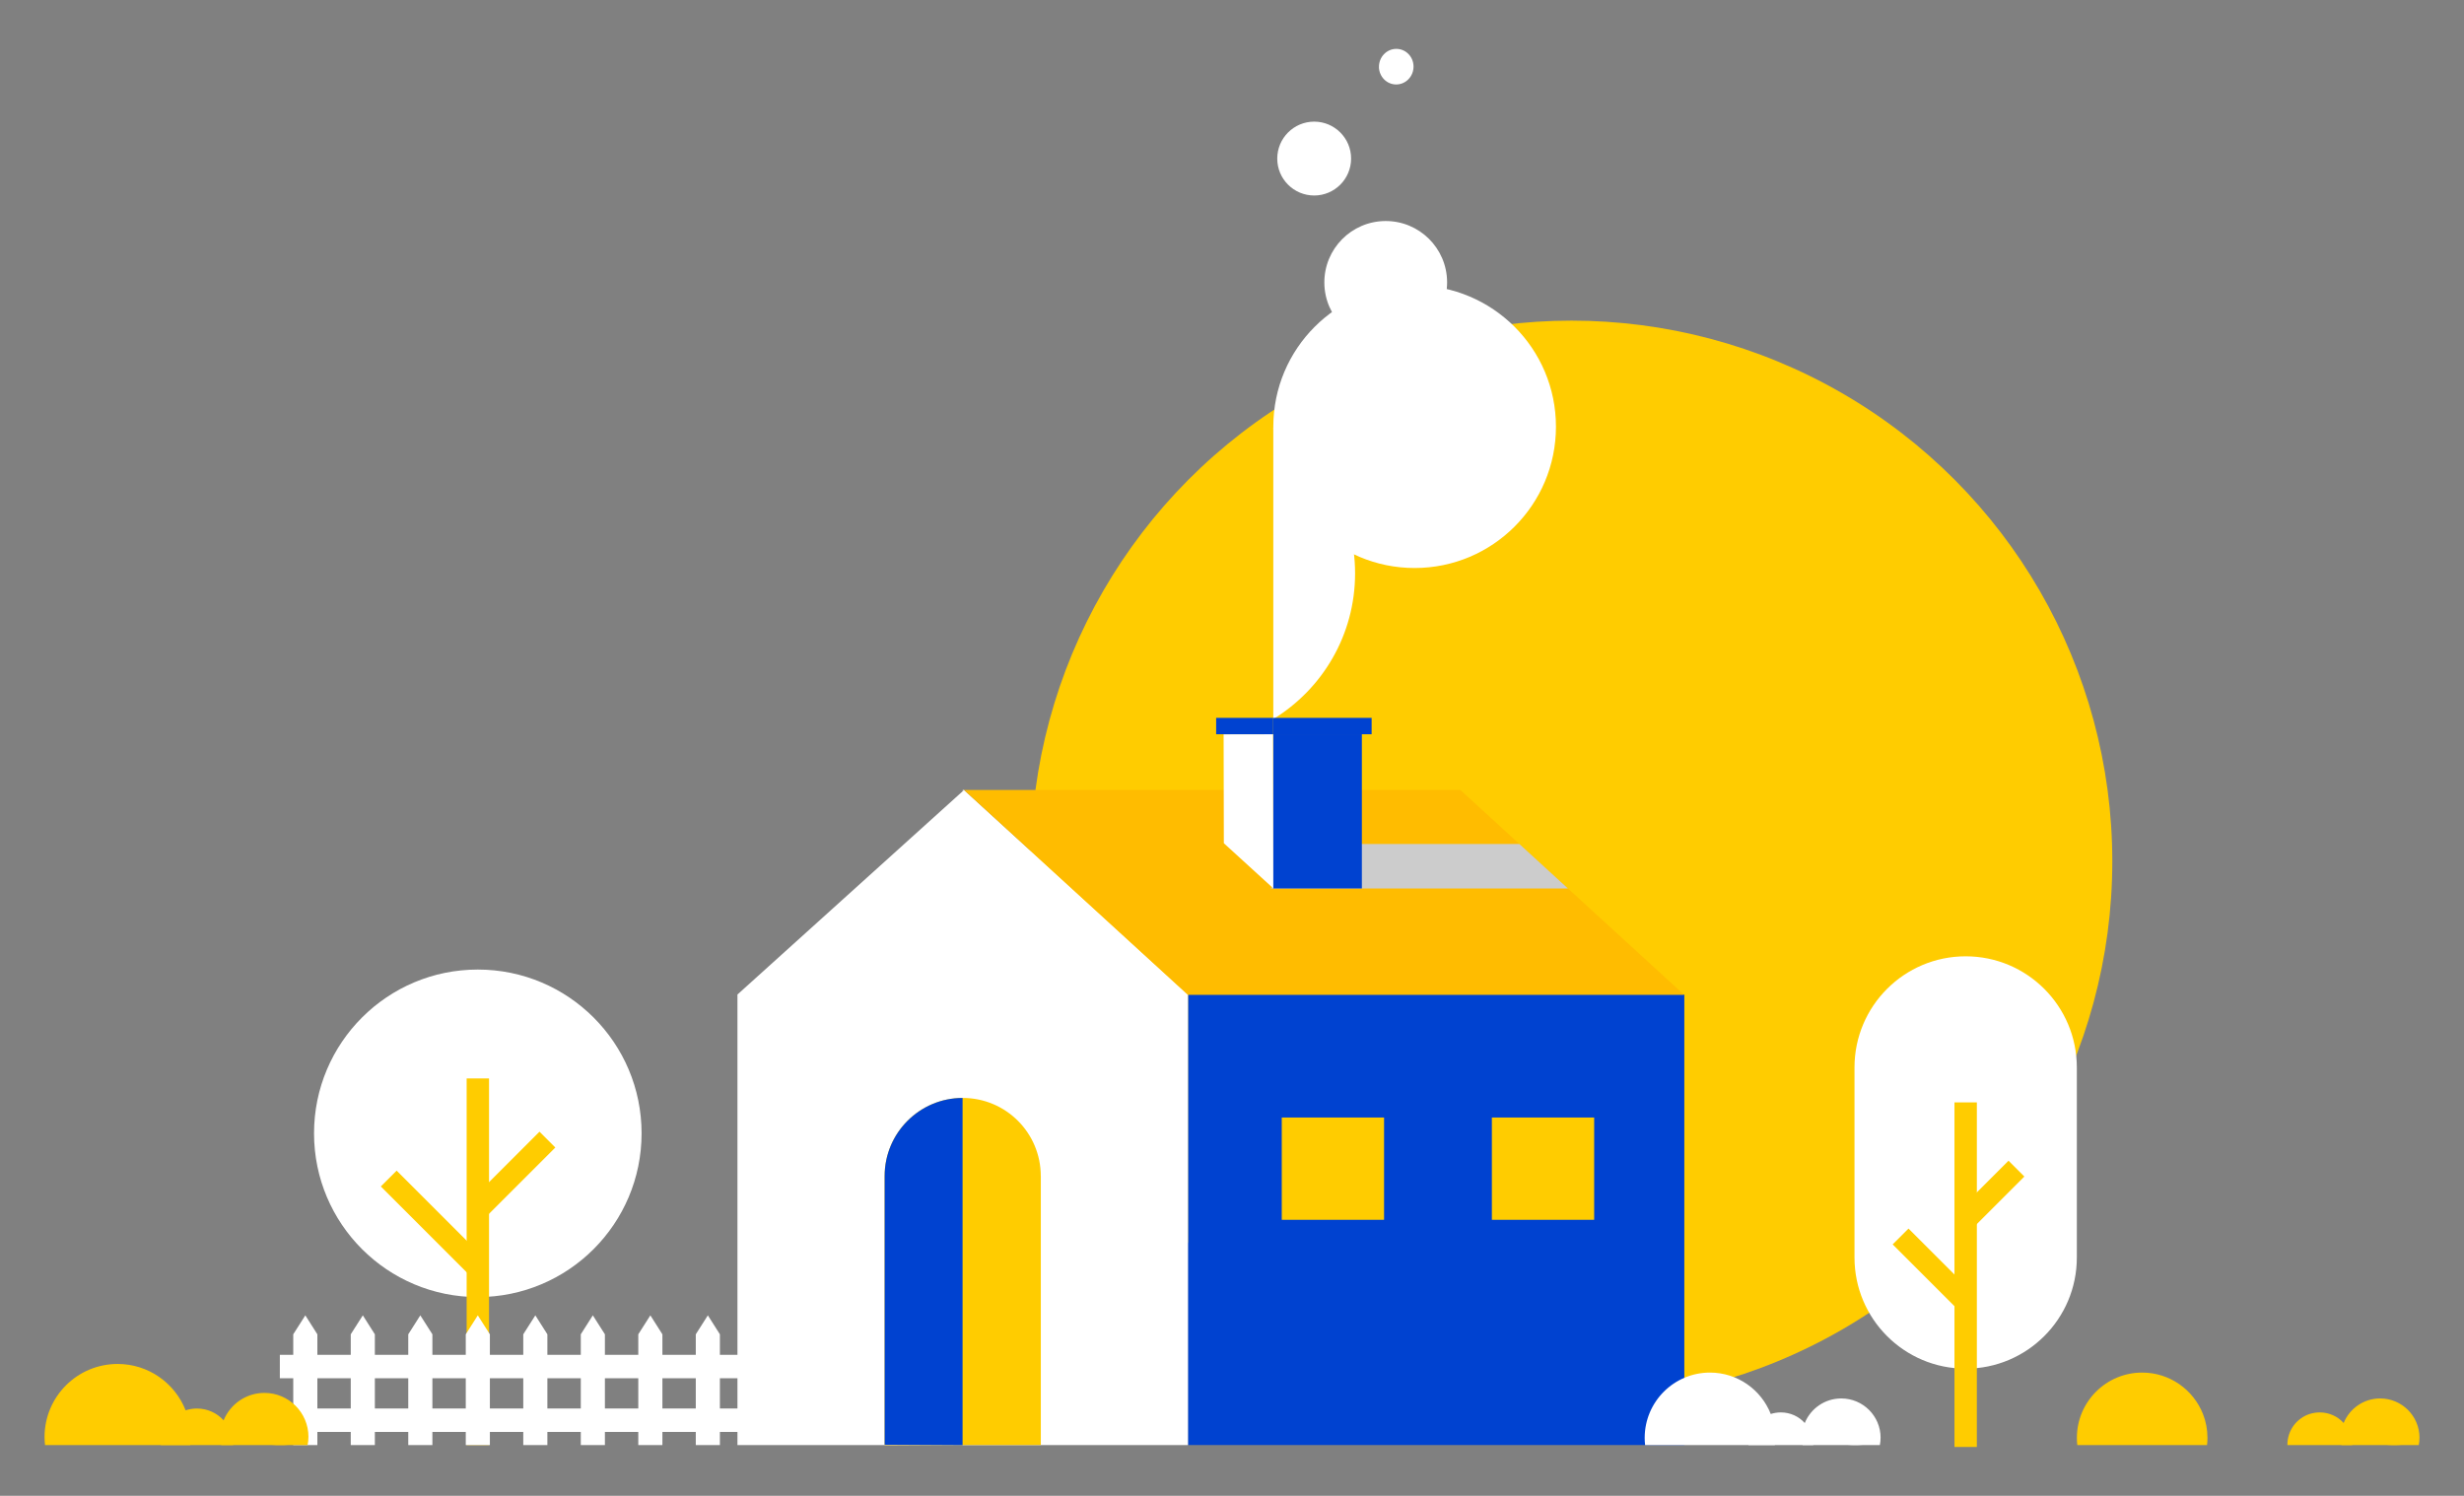 <?xml version="1.0" encoding="UTF-8"?><svg xmlns="http://www.w3.org/2000/svg" viewBox="0 0 755.12 458.45"><rect x="0" y="0" width="755.12" height="458.45" fill="#808080" stroke="none"/><defs><style>.cls-1{fill:#0042d0;}.cls-2{fill:#fff;}.cls-3{fill:#fc0;}.cls-4{fill:#ffbc00;}.cls-5{fill:#ccc;mix-blend-mode:multiply;}.cls-6{isolation:isolate;}</style></defs><g class="cls-6"><g id="Calque_1"><circle class="cls-3" cx="481.61" cy="264" r="165.73"/><circle class="cls-2" cx="146.43" cy="347.35" r="50.19"/><rect class="cls-3" x="143.01" y="330.53" width="6.86" height="112.36"/><rect class="cls-3" x="142.02" y="356.51" width="30.15" height="6.86" transform="translate(-208.5 216.5) rotate(-45)"/><rect class="cls-3" x="129.35" y="355.56" width="6.86" height="38.62" transform="translate(-226.18 203.68) rotate(-45)"/><g><path class="cls-2" d="M602.4,419.48h0c-18.82,0-34.07-15.26-34.07-34.07v-58.24c0-18.82,15.26-34.07,34.07-34.07h0c18.82,0,34.07,15.26,34.07,34.07v58.24c0,18.82-15.26,34.07-34.07,34.07Z"/><rect class="cls-3" x="598.97" y="337.87" width="6.86" height="105.61"/><rect class="cls-3" x="599.18" y="362.53" width="22.01" height="6.86" transform="translate(-80.06 538.65) rotate(-45)"/><rect class="cls-3" x="589.01" y="374.89" width="6.86" height="28.19" transform="translate(-101.55 532.8) rotate(-45)"/></g><rect class="cls-1" x="364.07" y="304.81" width="152.11" height="138.08"/><polygon class="cls-2" points="364.07 304.81 364.07 442.9 226 442.9 226 304.81 295.04 242.49 295.44 242.12 362.28 303.17 364.07 304.81"/><polygon class="cls-2" points="295.04 242.12 295.44 242.12 295.04 242.49 295.04 242.12"/><polygon class="cls-4" points="516.1 304.88 364 304.88 295.43 242.13 447.56 242.13 465.62 258.67 480.51 272.3 516.1 304.88"/><path class="cls-3" d="M318.97,360.44v82.45h-47.87v-82.45c0-13.19,10.7-23.91,23.88-23.93h.05c13.24,0,23.93,10.72,23.93,23.93Z"/><path class="cls-1" d="M294.99,336.51v106.42l-23.88-.14v-82.35c0-13.19,10.7-23.91,23.88-23.93Z"/><rect class="cls-3" x="392.81" y="342.51" width="31.35" height="31.35"/><rect class="cls-3" x="457.2" y="342.51" width="31.35" height="31.35"/><g><polygon class="cls-2" points="97.26 408.95 93.57 403.14 89.87 408.95 89.87 442.9 97.26 442.9 97.26 408.95"/><polygon class="cls-2" points="114.88 408.95 111.19 403.14 107.49 408.95 107.49 442.9 114.88 442.9 114.88 408.95"/><polygon class="cls-2" points="132.51 408.95 128.81 403.14 125.12 408.95 125.12 442.9 132.51 442.9 132.51 408.95"/><polygon class="cls-2" points="150.13 408.95 146.43 403.14 142.74 408.95 142.74 442.9 150.13 442.9 150.13 408.95"/><polygon class="cls-2" points="167.75 408.95 164.06 403.14 160.36 408.95 160.36 442.9 167.75 442.9 167.75 408.95"/><polygon class="cls-2" points="185.38 408.95 181.68 403.14 177.99 408.95 177.99 442.9 185.38 442.9 185.38 408.95"/><polygon class="cls-2" points="203 408.95 199.31 403.14 195.61 408.95 195.61 442.9 203 442.9 203 408.95"/><polygon class="cls-2" points="220.62 408.95 216.93 403.14 213.23 408.95 213.23 442.9 220.62 442.9 220.62 408.95"/><rect class="cls-2" x="85.76" y="415.24" width="141.26" height="7.18"/><rect class="cls-2" x="85.76" y="431.69" width="141.26" height="7.18"/></g><g><path class="cls-2" d="M544.05,440.69c0,.74-.04,1.49-.13,2.21h-39.76c-.09-.72-.13-1.47-.13-2.21v-.02c.02-11.05,8.97-19.99,20.01-19.99,8.46,0,15.69,5.26,18.63,12.69,.9,2.26,1.38,4.74,1.38,7.32Z"/><path class="cls-2" d="M555.69,442.79v.11h-19.84v-.11c0-4.41,2.85-8.13,6.82-9.42,.99-.31,2.02-.48,3.09-.48,2.92,0,5.52,1.25,7.32,3.24,1.62,1.75,2.61,4.1,2.61,6.66Z"/><path class="cls-2" d="M576.32,440.67c0,.77-.07,1.51-.22,2.24h-23.67c-.15-.72-.22-1.47-.22-2.24,0-1.6,.31-3.13,.88-4.54,1.8-4.41,6.12-7.52,11.18-7.52,6.66,0,12.06,5.39,12.06,12.06Z"/><path class="cls-2" d="M570.82,442.9h-4.52c.74-.07,1.49-.11,2.26-.11s1.51,.04,2.26,.11Z"/></g><g><path class="cls-3" d="M676.5,440.69c0,.74-.04,1.49-.13,2.21h-39.76c-.09-.72-.13-1.47-.13-2.21v-.02c.02-11.05,8.97-19.99,20.01-19.99,8.46,0,15.69,5.26,18.63,12.69,.9,2.26,1.38,4.74,1.38,7.32Z"/><path class="cls-3" d="M720.84,442.79v.11h-19.84v-.11c0-4.41,2.85-8.13,6.82-9.42,.99-.31,2.02-.48,3.09-.48,2.92,0,5.52,1.25,7.32,3.24,1.62,1.75,2.61,4.1,2.61,6.66Z"/><path class="cls-3" d="M741.47,440.67c0,.77-.07,1.51-.22,2.24h-23.67c-.15-.72-.22-1.47-.22-2.24,0-1.6,.31-3.13,.88-4.54,1.8-4.41,6.12-7.52,11.18-7.52,6.66,0,12.06,5.39,12.06,12.06Z"/><path class="cls-3" d="M735.97,442.9h-4.52c.74-.07,1.49-.11,2.26-.11s1.51,.04,2.26,.11Z"/></g><g><path class="cls-3" d="M58.43,440.42c0,.83-.05,1.67-.15,2.48H13.8c-.1-.81-.15-1.64-.15-2.48v-.02c.03-12.36,10.03-22.36,22.39-22.36,9.47,0,17.56,5.88,20.84,14.2,1.01,2.53,1.55,5.3,1.55,8.19Z"/><path class="cls-3" d="M71.45,442.78v.12h-22.19v-.12c0-4.93,3.19-9.1,7.63-10.54,1.1-.34,2.26-.54,3.46-.54,3.26,0,6.18,1.4,8.19,3.63,1.81,1.96,2.92,4.59,2.92,7.45Z"/><path class="cls-3" d="M94.52,440.4c0,.86-.07,1.69-.25,2.5h-26.48c-.17-.81-.24-1.64-.24-2.5,0-1.79,.34-3.51,.98-5.08,2.01-4.93,6.84-8.41,12.51-8.41,7.45,0,13.49,6.03,13.49,13.49Z"/><path class="cls-3" d="M88.37,442.9h-5.05c.83-.07,1.67-.12,2.53-.12s1.69,.05,2.53,.12Z"/></g><g><path class="cls-2" d="M415.28,175.74c0,18.88-10.03,35.45-25.06,44.64v-89.29c15.03,9.16,25.06,25.72,25.06,44.64Z"/><path class="cls-2" d="M390.22,130.78c0-23.92,19.39-43.31,43.31-43.31s43.31,19.39,43.31,43.31-19.39,43.31-43.31,43.31-43.31-19.39-43.31-43.31Z"/><ellipse class="cls-2" cx="424.68" cy="86.53" rx="18.81" ry="18.81" transform="translate(-.5 2.47) rotate(-.33)"/><path class="cls-2" d="M391.43,48.61c0-6.25,5.06-11.32,11.31-11.33,6.25,0,11.32,5.07,11.32,11.31,0,6.25-5.06,11.33-11.31,11.33s-11.32-5.06-11.32-11.31Z"/><path class="cls-2" d="M422.6,20.53c-.04-3.01,2.3-5.5,5.23-5.55,2.92-.05,5.33,2.34,5.36,5.36,.04,3.01-2.3,5.5-5.23,5.55-2.92,.05-5.32-2.35-5.37-5.36Z"/></g><polygon class="cls-5" points="480.51 272.3 389.34 272.3 408.84 258.67 465.62 258.67 480.51 272.3"/><polygon class="cls-2" points="390.14 225.03 390.24 272.29 375.06 258.44 374.99 225.06 390.14 225.03"/><rect class="cls-1" x="390.22" y="225.03" width="27.14" height="47.27"/><rect class="cls-1" x="372.7" y="220.02" width="17.49" height="5.02"/><rect class="cls-1" x="390.22" y="220.02" width="30.13" height="5.02"/></g></g></svg>